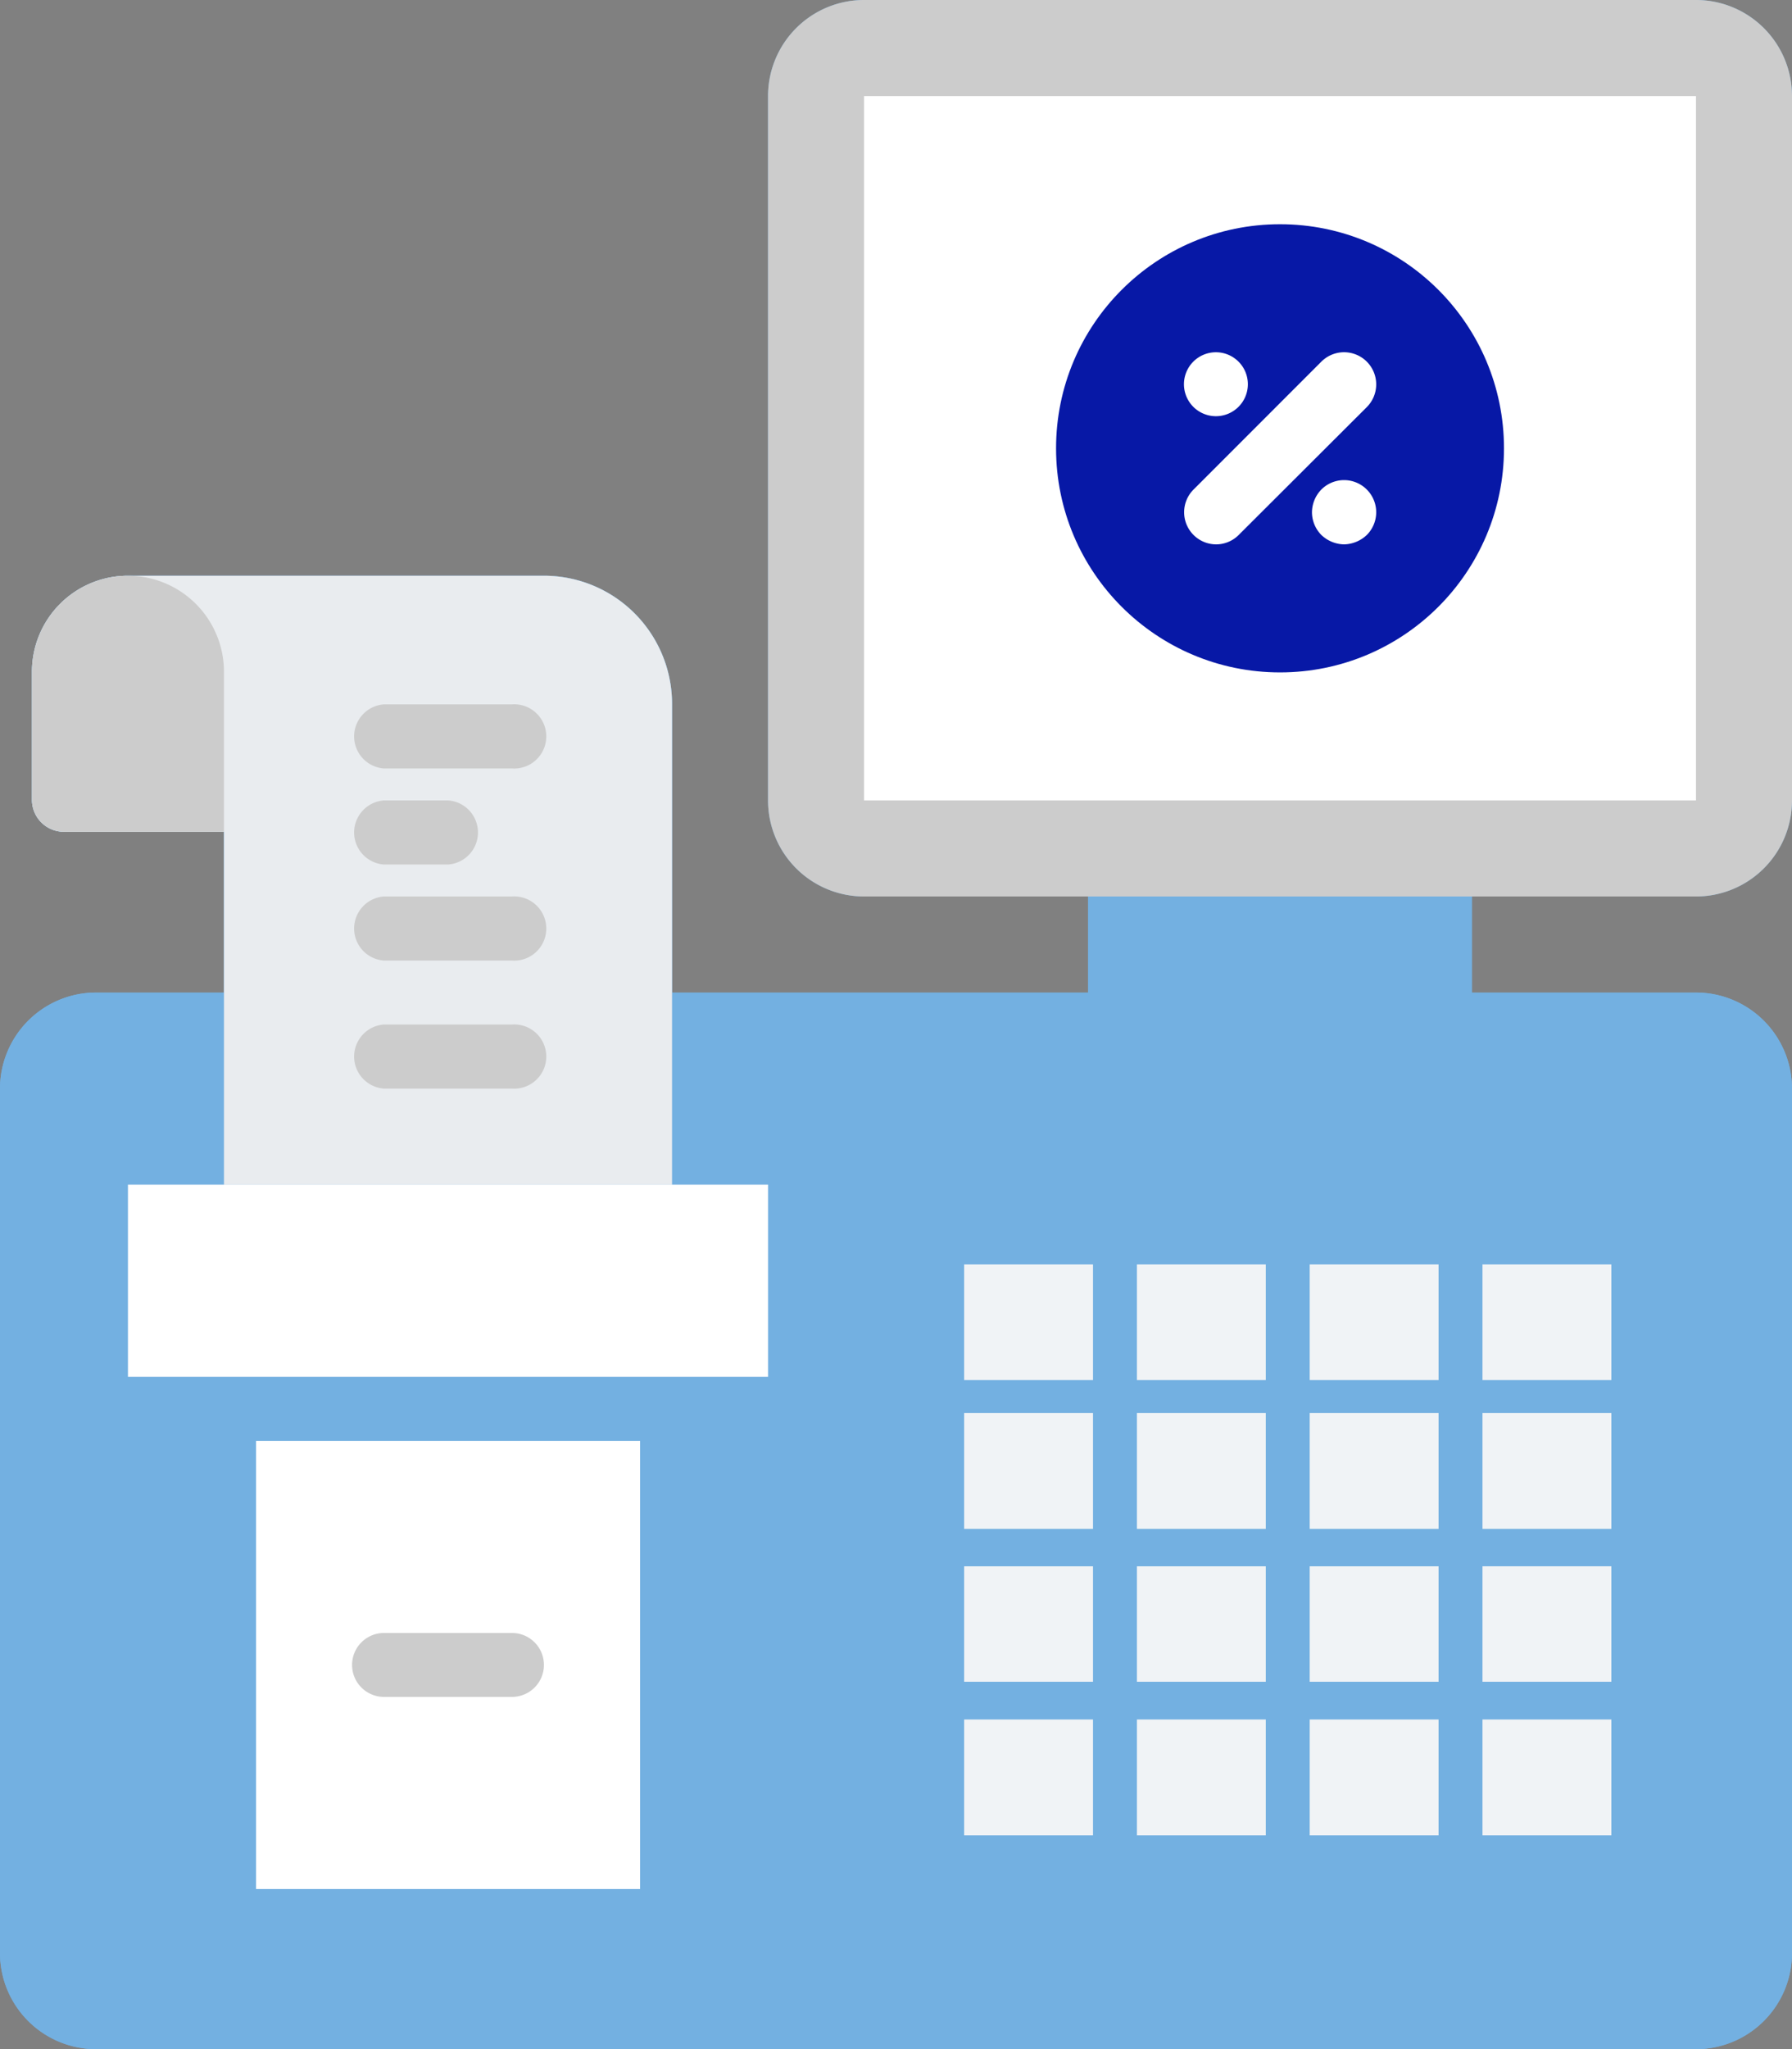 <svg xmlns="http://www.w3.org/2000/svg" viewBox="0 0 118.34 135.25"><rect x="0" y="0" width="118.34" height="135.25" fill="#808080" stroke="none"/><defs><style>.cls-1{fill:#73b0e1;}.cls-2{fill:#f0f0f0;}.cls-2,.cls-6{isolation:isolate;opacity:0.95;}.cls-3{fill:#ccc;}.cls-4{fill:#fff;}.cls-5{fill:#0718a6;}.cls-6{fill:#f7f7f7;}</style></defs><g id="Layer_2" data-name="Layer 2"><g id="Layer_1-2" data-name="Layer 1"><path class="cls-1" d="M112,59.17a6.34,6.34,0,0,0,6.34-6.34V6.34A6.34,6.34,0,0,0,112,0H57.06a6.34,6.34,0,0,0-6.34,6.34V52.83a6.34,6.34,0,0,0,6.34,6.34H71.85v6.34H44.38v-19A8.46,8.46,0,0,0,35.93,38H8.45a6.34,6.34,0,0,0-6.34,6.34v8.45a2.11,2.11,0,0,0,2.12,2.11H14.79V65.51H6.34A6.35,6.35,0,0,0,0,71.85v57.06a6.35,6.35,0,0,0,6.34,6.34H112a6.35,6.35,0,0,0,6.34-6.34V71.85A6.35,6.35,0,0,0,112,65.51H97.21V59.17Z"/><path class="cls-1" d="M112,65.51H44.38v-19A8.46,8.46,0,0,0,35.93,38H8.45a6.34,6.34,0,0,0-6.34,6.34v8.45a2.11,2.11,0,0,0,2.12,2.11H14.79V65.51H6.34A6.35,6.35,0,0,0,0,71.85v57.06a6.35,6.35,0,0,0,6.34,6.34H112a6.35,6.35,0,0,0,6.34-6.34V71.85A6.35,6.35,0,0,0,112,65.51Z"/><path class="cls-2" d="M14.79,78.19H44.38V46.49A8.46,8.46,0,0,0,35.93,38H8.45a6.34,6.34,0,0,0-6.34,6.34v8.45a2.11,2.11,0,0,0,2.12,2.11H14.79Z"/><path class="cls-3" d="M112,0H57.06a6.34,6.34,0,0,0-6.34,6.34V52.83a6.34,6.34,0,0,0,6.34,6.34H112a6.34,6.34,0,0,0,6.34-6.34V6.34A6.34,6.34,0,0,0,112,0Z"/><path class="cls-4" d="M112,6.34H57.06V52.83H112Z"/><circle class="cls-5" cx="84.53" cy="29.59" r="14.79"/><path class="cls-4" d="M42.27,95.1H16.91v29.58H42.27Z"/><path class="cls-3" d="M33.81,112H25.36a2.11,2.11,0,0,1,0-4.22h8.45a2.11,2.11,0,1,1,0,4.22Z"/><path class="cls-3" d="M33.81,50.72H25.36a2.12,2.12,0,0,1,0-4.23h8.45a2.12,2.12,0,1,1,0,4.23Z"/><path class="cls-3" d="M29.59,57.06H25.36a2.12,2.12,0,0,1,0-4.23h4.23a2.12,2.12,0,0,1,0,4.23Z"/><path class="cls-3" d="M33.81,63.4H25.36a2.12,2.12,0,0,1,0-4.23h8.45a2.12,2.12,0,1,1,0,4.23Z"/><path class="cls-3" d="M33.81,71.85H25.36a2.12,2.12,0,0,1,0-4.23h8.45a2.12,2.12,0,1,1,0,4.23Z"/><path class="cls-4" d="M80.3,35.93a2.12,2.12,0,0,1-1.49-3.61l8.45-8.45a2.11,2.11,0,0,1,3,3L81.8,35.31A2.11,2.11,0,0,1,80.3,35.93Z"/><path class="cls-4" d="M80.3,27.47a2.11,2.11,0,1,1,1.5-3.59,2.11,2.11,0,0,1-1.5,3.59Z"/><path class="cls-4" d="M88.76,35.93a2.23,2.23,0,0,1-1.5-.62,2.14,2.14,0,0,1-.62-1.5,2.18,2.18,0,0,1,.62-1.5,2.12,2.12,0,0,1,3,3A2.25,2.25,0,0,1,88.76,35.93Z"/><path class="cls-4" d="M50.72,78.19H8.45V90.87H50.72Z"/><path class="cls-3" d="M8.45,38a6.34,6.34,0,0,0-6.34,6.34v8.45a2.11,2.11,0,0,0,2.12,2.11H14.79V44.38A6.34,6.34,0,0,0,8.45,38Z"/><path class="cls-6" d="M86.49,103.38H95V111H86.49Z"/><path class="cls-6" d="M75.08,103.38h8.51V111H75.08Z"/><path class="cls-6" d="M63.67,103.38h8.51V111H63.67Z"/><path class="cls-6" d="M97.9,103.38h8.51V111H97.9Z"/><path class="cls-6" d="M86.49,113.49H95v7.65H86.49Z"/><path class="cls-6" d="M75.08,113.49h8.51v7.65H75.08Z"/><path class="cls-6" d="M63.67,113.49h8.51v7.65H63.67Z"/><path class="cls-6" d="M97.9,113.49h8.51v7.65H97.9Z"/><path class="cls-6" d="M86.49,83.45H95v7.64H86.49Z"/><path class="cls-6" d="M75.08,83.45h8.51v7.64H75.08Z"/><path class="cls-6" d="M63.67,83.45h8.51v7.64H63.67Z"/><path class="cls-6" d="M97.9,83.45h8.51v7.64H97.9Z"/><path class="cls-6" d="M86.49,93.26H95v7.65H86.49Z"/><path class="cls-6" d="M75.08,93.26h8.51v7.65H75.08Z"/><path class="cls-6" d="M63.67,93.26h8.51v7.65H63.67Z"/><path class="cls-6" d="M97.9,93.26h8.51v7.65H97.9Z"/></g></g></svg>